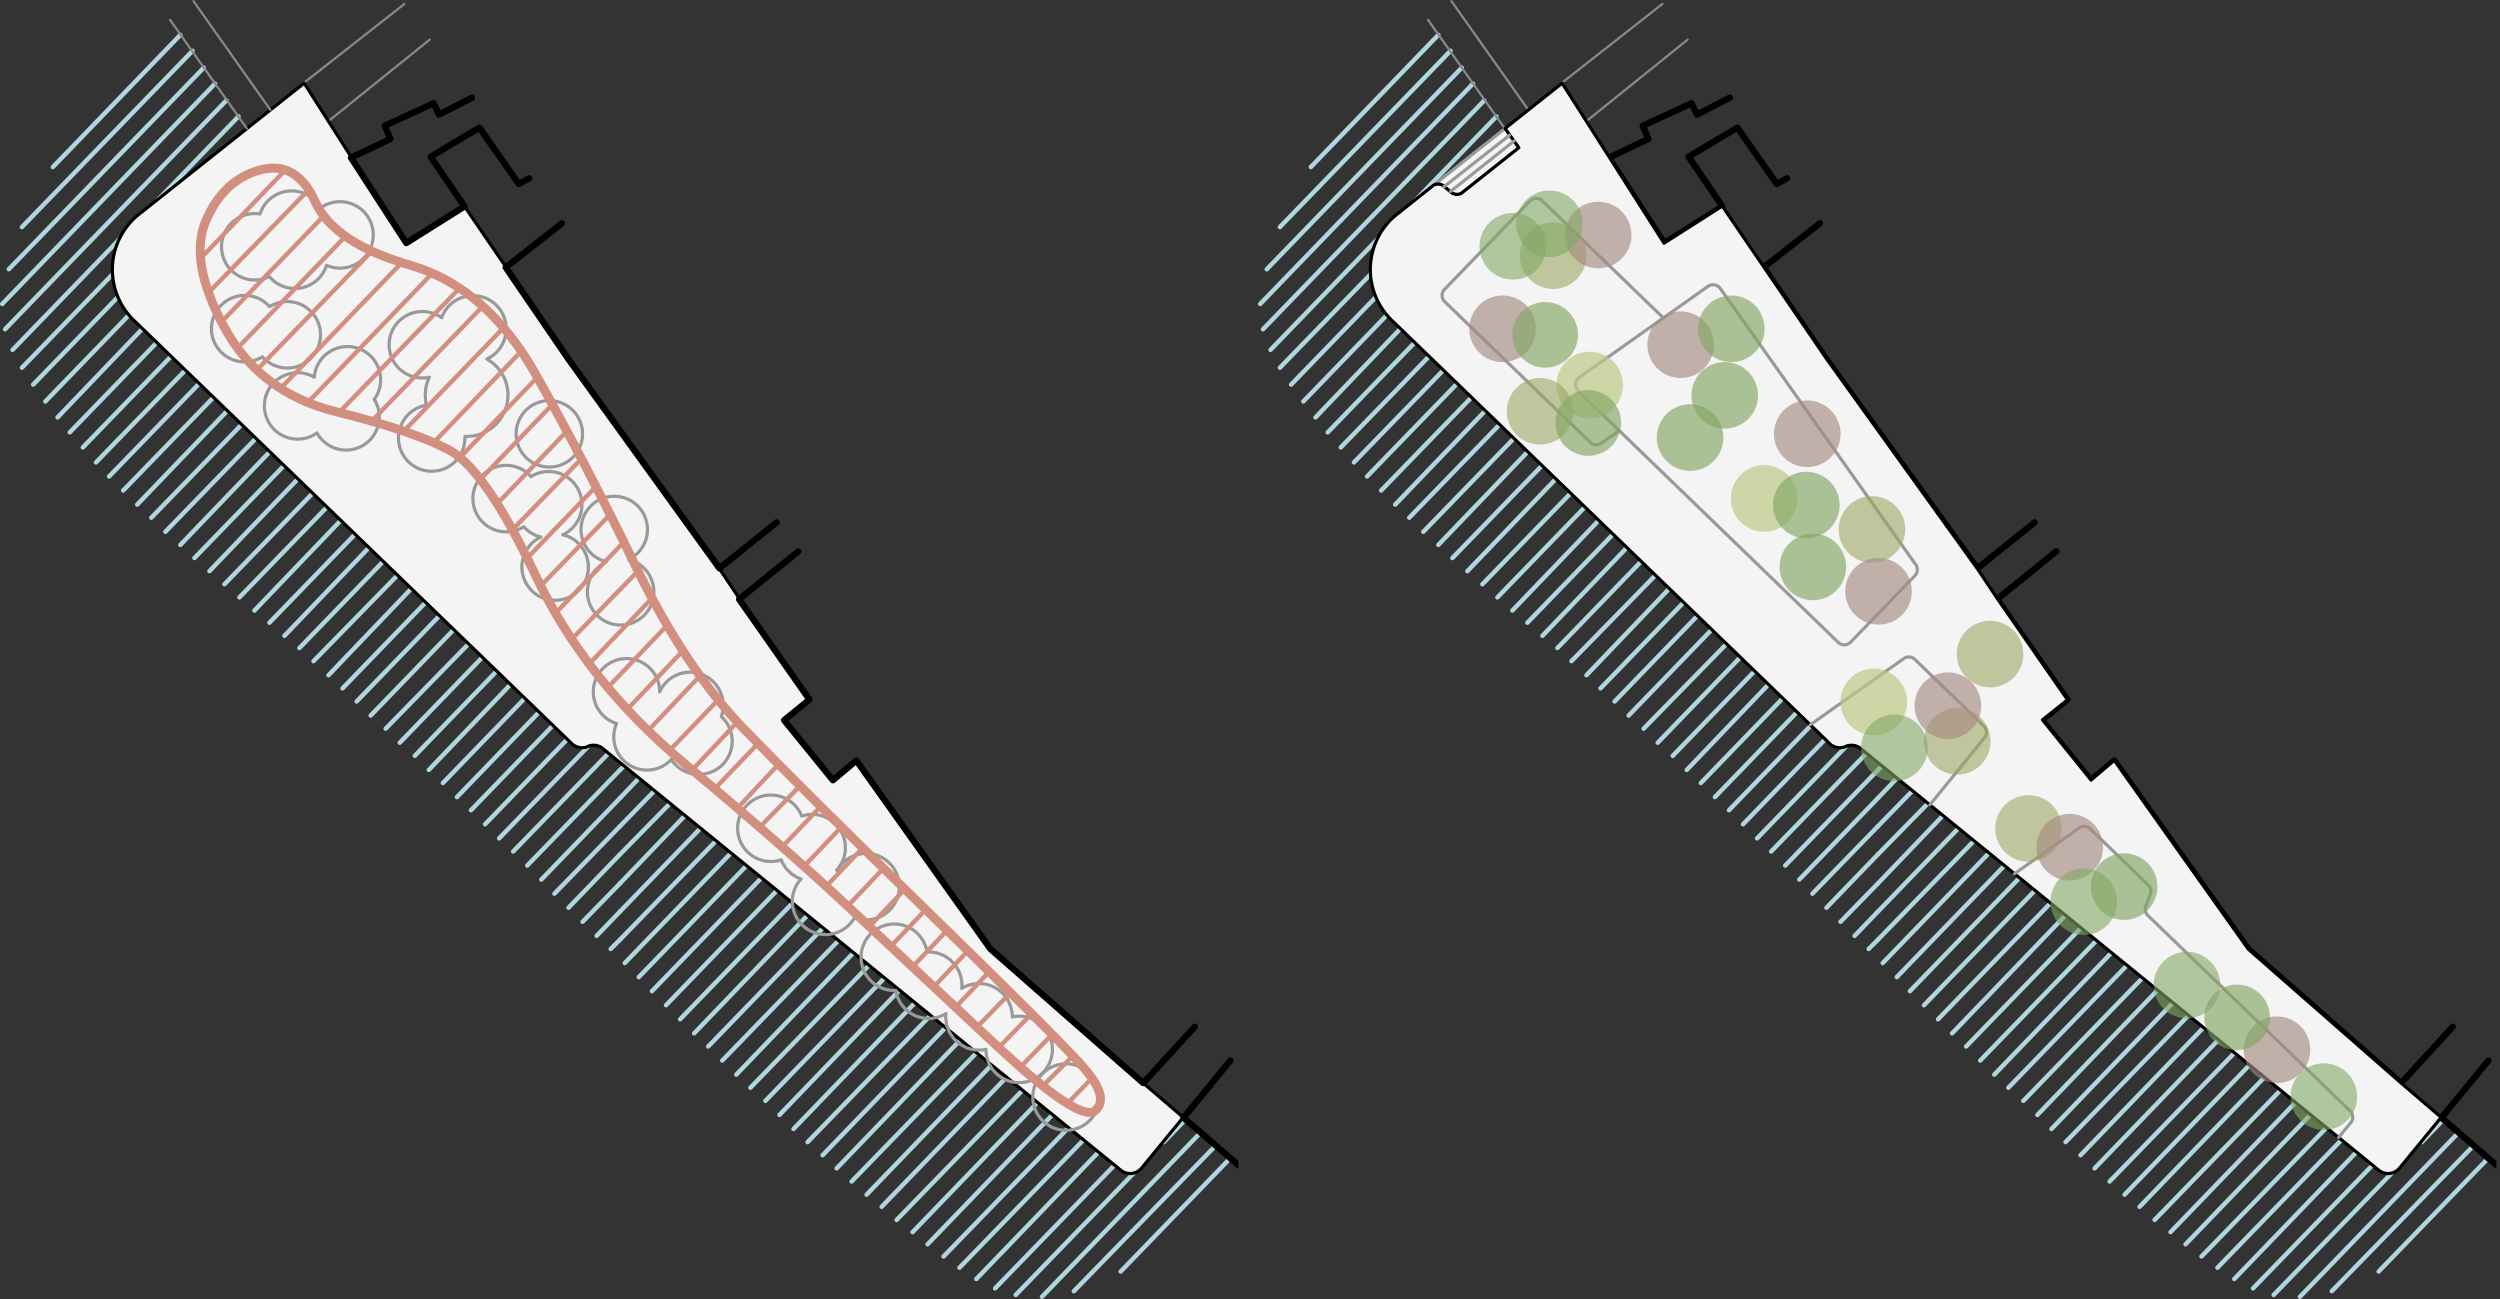 <svg id="Layer_3" data-name="Layer 3" xmlns="http://www.w3.org/2000/svg" xmlns:xlink="http://www.w3.org/1999/xlink" width="563.179" height="292.634" viewBox="0 0 563.179 292.634"><rect x="0" y="0" width="563.179" height="292.634" fill="#333333" stroke="none"/><defs><style>.cls-1,.cls-10,.cls-3,.cls-4,.cls-6,.cls-7,.cls-8,.cls-9{fill:none;}.cls-2{clip-path:url(#clip-path);}.cls-3{stroke:#b0d6df;}.cls-10,.cls-3,.cls-4,.cls-6,.cls-7,.cls-8,.cls-9{stroke-linecap:round;stroke-linejoin:round;}.cls-3,.cls-9{stroke-width:1.008px;}.cls-4{stroke:#898989;stroke-width:0.504px;}.cls-5{fill:#f4f4f4;}.cls-6,.cls-7{stroke:#000;}.cls-6,.cls-8{stroke-width:0.72px;}.cls-7{stroke-width:1.44px;}.cls-8{stroke:#999;}.cls-10,.cls-9{stroke:#d28f80;}.cls-10{stroke-width:2.016px;}.cls-11{clip-path:url(#clip-path-2);}.cls-12{fill:#bec887;opacity:0.7;}.cls-13{fill:#9ca763;}.cls-13,.cls-15{opacity:0.6;}.cls-14{fill:#a68a82;}.cls-14,.cls-16{opacity:0.65;}.cls-15,.cls-16{fill:#83a764;}</style><clipPath id="clip-path" transform="translate(-34.643 -74.439)"><rect class="cls-1" x="23.003" y="39.948" width="290.611" height="370.656"/></clipPath><clipPath id="clip-path-2" transform="translate(-34.643 -74.439)"><rect class="cls-1" x="306.386" y="39.948" width="290.611" height="370.656"/></clipPath></defs><title>LINEA_25_Schifflaendi_web8</title><g class="cls-2"><line class="cls-3" x1="140.53" y1="172.591" x2="139.685" y2="173.436"/><line class="cls-3" x1="143.909" y1="175.337" x2="139.685" y2="179.772"/><line class="cls-3" x1="147.499" y1="178.082" x2="139.685" y2="186.108"/><line class="cls-3" x1="150.878" y1="181.039" x2="139.685" y2="192.444"/><line class="cls-3" x1="154.258" y1="183.785" x2="139.685" y2="198.991"/><line class="cls-3" x1="157.848" y1="186.53" x2="139.685" y2="205.327"/><line class="cls-3" x1="161.227" y1="189.487" x2="139.685" y2="211.663"/><line class="cls-3" x1="164.606" y1="192.233" x2="140.741" y2="216.943"/><line class="cls-3" x1="168.197" y1="194.978" x2="143.909" y2="220.111"/><line class="cls-3" x1="171.576" y1="197.724" x2="146.866" y2="223.279"/><line class="cls-3" x1="174.955" y1="200.681" x2="150.034" y2="226.447"/><line class="cls-3" x1="178.546" y1="203.426" x2="153.202" y2="229.615"/><line class="cls-3" x1="181.925" y1="206.172" x2="156.37" y2="232.783"/><line class="cls-3" x1="185.304" y1="209.129" x2="159.538" y2="235.74"/><line class="cls-3" x1="188.894" y1="211.874" x2="162.706" y2="238.908"/><line class="cls-3" x1="192.274" y1="214.62" x2="165.874" y2="242.076"/><line class="cls-3" x1="195.653" y1="217.577" x2="169.042" y2="245.033"/><line class="cls-3" x1="199.243" y1="220.322" x2="172.421" y2="247.99"/><line class="cls-3" x1="202.622" y1="223.068" x2="175.589" y2="251.158"/><line class="cls-3" x1="206.002" y1="226.025" x2="178.757" y2="254.326"/><line class="cls-3" x1="209.592" y1="228.77" x2="181.925" y2="257.282"/><line class="cls-3" x1="212.971" y1="231.516" x2="185.304" y2="260.239"/><line class="cls-3" x1="216.35" y1="234.262" x2="188.472" y2="263.196"/><line class="cls-3" x1="219.941" y1="237.218" x2="191.851" y2="266.153"/><line class="cls-3" x1="223.32" y1="239.964" x2="195.23" y2="269.11"/><line class="cls-3" x1="226.699" y1="242.71" x2="198.609" y2="271.855"/><line class="cls-3" x1="230.29" y1="245.666" x2="201.989" y2="274.812"/><line class="cls-3" x1="233.669" y1="248.412" x2="205.579" y2="277.558"/><line class="cls-3" x1="237.048" y1="251.158" x2="208.958" y2="280.303"/><line class="cls-3" x1="240.638" y1="254.114" x2="212.549" y2="283.049"/><line class="cls-3" x1="244.018" y1="256.86" x2="216.139" y2="285.583"/><line class="cls-3" x1="247.397" y1="259.606" x2="219.941" y2="288.118"/><line class="cls-3" x1="250.987" y1="262.562" x2="224.165" y2="290.23"/><line class="cls-3" x1="267.038" y1="252.214" x2="262.181" y2="257.282"/><line class="cls-3" x1="255.422" y1="264.252" x2="228.811" y2="291.708"/><line class="cls-3" x1="270.418" y1="255.17" x2="234.725" y2="292.13"/><line class="cls-3" x1="273.797" y1="258.127" x2="241.905" y2="290.863"/><line class="cls-3" x1="277.176" y1="260.873" x2="252.465" y2="286.428"/><line class="cls-3" x1="40.632" y1="7.855" x2="11.909" y2="37.634"/><line class="cls-3" x1="43.378" y1="11.446" x2="4.939" y2="51.151"/><line class="cls-3" x1="45.912" y1="15.247" x2="1.982" y2="60.655"/><line class="cls-3" x1="48.446" y1="18.838" x2="0.504" y2="68.47"/><line class="cls-3" x1="50.981" y1="22.639" x2="1.138" y2="74.172"/><line class="cls-3" x1="53.726" y1="26.23" x2="35.352" y2="45.238"/><line class="cls-3" x1="27.115" y1="53.686" x2="2.827" y2="78.818"/><line class="cls-3" x1="25.637" y1="61.5" x2="4.939" y2="82.831"/><line class="cls-3" x1="26.482" y1="66.991" x2="7.474" y2="86.633"/><line class="cls-3" x1="29.016" y1="71.004" x2="10.219" y2="90.434"/><line class="cls-3" x1="31.973" y1="74.172" x2="12.965" y2="94.025"/><line class="cls-3" x1="35.352" y1="77.129" x2="15.71" y2="97.404"/><line class="cls-3" x1="38.52" y1="80.297" x2="18.667" y2="100.783"/><line class="cls-3" x1="41.688" y1="83.465" x2="21.624" y2="104.162"/><line class="cls-3" x1="44.856" y1="86.422" x2="24.581" y2="107.33"/><line class="cls-3" x1="48.024" y1="89.59" x2="27.749" y2="110.498"/><line class="cls-3" x1="51.192" y1="92.546" x2="30.917" y2="113.666"/><line class="cls-3" x1="54.36" y1="95.714" x2="34.085" y2="116.623"/><line class="cls-3" x1="57.528" y1="98.882" x2="37.253" y2="119.791"/><line class="cls-3" x1="60.696" y1="101.839" x2="40.632" y2="122.748"/><line class="cls-3" x1="63.864" y1="105.007" x2="43.8" y2="125.705"/><line class="cls-3" x1="67.032" y1="107.964" x2="47.179" y2="128.662"/><line class="cls-3" x1="70.411" y1="111.132" x2="50.558" y2="131.618"/><line class="cls-3" x1="73.579" y1="114.3" x2="53.938" y2="134.575"/><line class="cls-3" x1="76.747" y1="117.257" x2="57.317" y2="137.532"/><line class="cls-3" x1="79.915" y1="120.425" x2="60.696" y2="140.278"/><line class="cls-3" x1="83.083" y1="123.382" x2="64.075" y2="143.234"/><line class="cls-3" x1="86.251" y1="126.55" x2="67.454" y2="145.98"/><line class="cls-3" x1="89.419" y1="129.718" x2="70.622" y2="148.937"/><line class="cls-3" x1="92.587" y1="132.674" x2="74.002" y2="152.105"/><line class="cls-3" x1="95.755" y1="135.842" x2="77.17" y2="155.062"/><line class="cls-3" x1="98.923" y1="138.799" x2="80.338" y2="158.018"/><line class="cls-3" x1="102.091" y1="141.967" x2="83.506" y2="161.186"/><line class="cls-3" x1="105.47" y1="145.135" x2="86.885" y2="164.143"/><line class="cls-3" x1="108.638" y1="148.092" x2="90.053" y2="167.311"/><line class="cls-3" x1="111.806" y1="151.26" x2="93.432" y2="170.268"/><line class="cls-3" x1="114.974" y1="154.217" x2="96.6" y2="173.436"/><line class="cls-3" x1="118.142" y1="157.385" x2="99.768" y2="176.393"/><line class="cls-3" x1="121.31" y1="160.553" x2="102.936" y2="179.561"/><line class="cls-3" x1="124.478" y1="163.51" x2="106.104" y2="182.518"/><line class="cls-3" x1="127.646" y1="166.678" x2="109.272" y2="185.686"/><line class="cls-3" x1="132.293" y1="168.367" x2="112.44" y2="188.854"/><line class="cls-3" x1="136.939" y1="169.846" x2="115.608" y2="191.81"/><line class="cls-3" x1="139.685" y1="173.436" x2="118.776" y2="194.978"/><line class="cls-3" x1="139.685" y1="179.772" x2="121.944" y2="198.146"/><line class="cls-3" x1="139.685" y1="186.108" x2="124.901" y2="201.314"/><line class="cls-3" x1="139.685" y1="192.444" x2="128.069" y2="204.482"/><line class="cls-3" x1="139.685" y1="198.991" x2="131.237" y2="207.65"/><line class="cls-3" x1="139.685" y1="205.327" x2="134.405" y2="210.818"/><line class="cls-3" x1="139.685" y1="211.663" x2="137.573" y2="213.775"/><line class="cls-4" x1="68.51" y1="18.626" x2="91.109" y2="0.886"/><line class="cls-4" x1="74.002" y1="27.286" x2="96.811" y2="8.911"/><path class="cls-5" d="M66.514,122.265L90.312,103.37l12.849-10.2,22.961,36.049,13.12-8.357,23.567,34.535,33.91,47.169,4.528,6.787,15.767,22.732-5.65,4.51,10.951,13.572,5.222-4.445,30.2,42.543,34.418,30.148,9.028,7.74-9.387,11.437a3.326,3.326,0,0,1-4.668.466L170.23,242.912l-0.345-.235-0.393-.143-0.393-.143-0.415-.042-0.415-.042-0.413.061-0.413.061-0.385.161-0.454.197-0.491.057-0.492.057-0.487-.089-0.487-.089-0.44-.227-0.44-.227-0.355-.345L65.159,146.952A15.961,15.961,0,0,1,66.514,122.265Z" transform="translate(-34.643 -74.439)"/><path class="cls-6" d="M66.514,122.265L90.312,103.37l12.849-10.2,22.961,36.049,13.12-8.357,23.567,34.535,33.91,47.169,4.528,6.787,15.767,22.732-5.649,4.51,10.951,13.572,5.222-4.445,30.2,42.543,34.417,30.148,9.028,7.739-9.387,11.437a3.325,3.325,0,0,1-4.667.466L170.23,242.912l-0.345-.235-0.392-.143-0.393-.143-0.416-.042-0.415-.042-0.413.061-0.413.061-0.385.161-0.454.197-0.491.057-0.491.057-0.487-.089-0.487-.089-0.44-.227-0.44-.226-0.355-.345L65.159,146.952a15.961,15.961,0,0,1,1.355-24.687" transform="translate(-34.643 -74.439)"/><line class="cls-4" x1="55.627" y1="28.975" x2="38.309" y2="4.476"/><line class="cls-4" x1="60.907" y1="24.751" x2="43.589" y2="0.252"/><polyline class="cls-7" points="126.59 50.306 113.918 60.233 128.069 80.93 162.072 128.028 174.955 117.679"/><polyline class="cls-7" points="179.813 124.226 166.507 134.998 182.347 157.596 176.645 162.242 187.627 175.759 192.907 171.324 223.109 213.775 257.534 243.977 269.15 231.305"/><polyline class="cls-7" points="277.176 238.908 266.616 251.791 279.077 262.562"/><polyline class="cls-7" points="119.198 40.169 116.875 41.436 108.005 28.764 102.302 32.143 97.022 35.311 104.626 46.505 91.531 54.742 79.07 35.522 87.941 31.298 86.674 28.342 97.656 23.273 98.923 25.807 106.315 22.006"/><path class="cls-8" d="M118.956,164.403h0a7.484,7.484,0,1,1-12.912,7.562,7.484,7.484,0,0,1-11.485-8.364" transform="translate(-34.643 -74.439)"/><path class="cls-8" d="M94.558,163.601h0a7.483,7.483,0,0,1,10.885-4.191,7.484,7.484,0,1,1,13.512,4.993" transform="translate(-34.643 -74.439)"/><path class="cls-8" d="M150.909,172.169h0a7.483,7.483,0,1,1,.57,2.864,7.486,7.486,0,0,1-.57-2.864" transform="translate(-34.643 -74.439)"/><path class="cls-8" d="M176.217,200.483h0a7.484,7.484,0,1,1-4.963.509,7.482,7.482,0,1,1,4.963-.509" transform="translate(-34.643 -74.439)"/><path class="cls-8" d="M93.225,122.646h0a7.483,7.483,0,0,1,13.657-1.37,7.484,7.484,0,1,1,1.326,12.926,7.484,7.484,0,0,1-12.874,2.552,7.484,7.484,0,1,1-2.109-14.107" transform="translate(-34.643 -74.439)"/><path class="cls-8" d="M185.856,245.543h0a7.484,7.484,0,0,1-12.321-8.114,7.484,7.484,0,1,1,9.727-7.165" transform="translate(-34.643 -74.439)"/><path class="cls-8" d="M183.262,230.264h0a7.484,7.484,0,0,1,13.865,5.606,7.484,7.484,0,1,1-11.271,9.672" transform="translate(-34.643 -74.439)"/><path class="cls-8" d="M267.308,321.58h0a7.484,7.484,0,1,1,.57,2.864,7.484,7.484,0,0,1-.57-2.864" transform="translate(-34.643 -74.439)"/><path class="cls-8" d="M95.374,143.524h0a7.483,7.483,0,1,1-1.622,11.285,7.484,7.484,0,1,1,1.622-11.285" transform="translate(-34.643 -74.439)"/><path class="cls-8" d="M130.741,165.72l-0.198-.786-0.06-.808-0.06-.808,0.081-.806,0.081-.806,0.219-.78,0.219-.78,0.351-.731a7.484,7.484,0,1,1,2.764-13.4,7.483,7.483,0,1,1,10.175,9.305,9.308,9.308,0,0,1-4.946,17.42,7.483,7.483,0,1,1-8.625-7.02" transform="translate(-34.643 -74.439)"/><path class="cls-8" d="M223.239,270.481h0a7.484,7.484,0,1,1,3.88,10.72,7.483,7.483,0,0,1-10.907,2.337" transform="translate(-34.643 -74.439)"/><path class="cls-8" d="M216.212,283.538h0a7.484,7.484,0,0,1-1.113-11.099l-0.756-.269-0.681-.423-0.682-.423-0.577-.558-0.577-.558-0.445-.667-0.445-.667-0.294-.746a7.483,7.483,0,1,1,4.614-9.846,7.484,7.484,0,0,1,7.871,12.156l0.014,0.005,0.014,0.005,0.014,0.005,0.014,0.005,0.014,0.005,0.014,0.005,0.014,0.005,0.014,0.005" transform="translate(-34.643 -74.439)"/><path class="cls-8" d="M251.284,297.12h0a7.484,7.484,0,0,1,11.404,6.4,7.484,7.484,0,1,1-5.938,7.296l-0.863.182-0.881-.024-0.882-.023-0.852-.228-0.852-.228-0.776-.42-0.776-.42-0.657-.589-0.657-.588-0.502-.725-0.502-.725-0.32-.822-0.32-.822-0.12-.874-0.12-.874,0.086-.877a7.484,7.484,0,0,1-11.311-5.197,7.483,7.483,0,1,1,7.042-8.652l0.805-.037,0.794,0.135,0.794,0.135,0.747,0.3,0.747,0.3,0.666,0.453,0.666,0.453,0.555,0.584,0.555,0.584,0.418,0.689,0.418,0.689,0.261,0.762,0.262,0.762,0.093,0.8,0.094,0.8-0.079.801" transform="translate(-34.643 -74.439)"/><path class="cls-8" d="M161.46,194.905h0a7.483,7.483,0,1,1-4.963.509l-0.556-.135-0.529-.217-0.529-.217-0.49-.295-0.49-.295-0.439-.366-0.439-.366-0.379-.429a7.483,7.483,0,1,1-.611-13.01" transform="translate(-34.643 -74.439)"/><path class="cls-8" d="M152.037,180.083h0a7.487,7.487,0,0,1,2.232,1.725,7.483,7.483,0,1,1,7.19,13.096" transform="translate(-34.643 -74.439)"/><line class="cls-9" x1="245.918" y1="242.921" x2="240.427" y2="248.623"/><line class="cls-9" x1="241.694" y1="237.852" x2="234.936" y2="244.61"/><line class="cls-9" x1="237.048" y1="232.994" x2="229.867" y2="240.386"/><line class="cls-9" x1="232.402" y1="228.348" x2="225.01" y2="235.951"/><line class="cls-9" x1="227.544" y1="223.702" x2="220.152" y2="231.305"/><line class="cls-9" x1="222.898" y1="218.844" x2="215.294" y2="226.87"/><line class="cls-9" x1="218.04" y1="214.198" x2="210.437" y2="222.223"/><line class="cls-9" x1="213.394" y1="209.551" x2="205.579" y2="217.788"/><line class="cls-9" x1="208.536" y1="204.905" x2="200.722" y2="213.142"/><line class="cls-9" x1="203.889" y1="200.258" x2="195.864" y2="208.706"/><line class="cls-9" x1="199.032" y1="195.612" x2="191.006" y2="204.06"/><line class="cls-9" x1="194.386" y1="190.966" x2="186.149" y2="199.625"/><line class="cls-9" x1="189.528" y1="186.319" x2="181.08" y2="195.19"/><line class="cls-9" x1="184.882" y1="181.673" x2="176.222" y2="190.754"/><line class="cls-9" x1="180.235" y1="177.026" x2="171.154" y2="186.319"/><line class="cls-9" x1="175.378" y1="172.169" x2="166.085" y2="182.095"/><line class="cls-9" x1="170.731" y1="167.522" x2="161.016" y2="177.66"/><line class="cls-9" x1="166.085" y1="162.665" x2="155.947" y2="173.436"/><line class="cls-9" x1="161.861" y1="157.596" x2="150.878" y2="169.001"/><line class="cls-9" x1="157.637" y1="152.316" x2="146.021" y2="164.566"/><line class="cls-9" x1="153.835" y1="146.614" x2="141.374" y2="159.708"/><line class="cls-9" x1="150.245" y1="140.911" x2="136.939" y2="154.85"/><line class="cls-9" x1="146.866" y1="134.786" x2="132.715" y2="149.57"/><line class="cls-9" x1="143.698" y1="128.662" x2="128.702" y2="144.079"/><line class="cls-9" x1="140.53" y1="122.114" x2="125.112" y2="138.166"/><line class="cls-9" x1="137.362" y1="115.99" x2="121.733" y2="132.041"/><line class="cls-9" x1="134.194" y1="109.654" x2="118.776" y2="125.705"/><line class="cls-9" x1="131.026" y1="103.318" x2="115.397" y2="119.369"/><line class="cls-9" x1="127.646" y1="97.193" x2="112.018" y2="113.455"/><line class="cls-9" x1="124.478" y1="91.068" x2="108.216" y2="107.964"/><line class="cls-9" x1="121.099" y1="84.943" x2="103.57" y2="103.106"/><line class="cls-9" x1="117.509" y1="79.03" x2="97.656" y2="99.727"/><line class="cls-9" x1="113.496" y1="73.75" x2="90.898" y2="97.193"/><line class="cls-9" x1="108.85" y1="68.892" x2="83.717" y2="94.87"/><line class="cls-9" x1="103.57" y1="64.879" x2="76.325" y2="92.969"/><line class="cls-9" x1="97.445" y1="61.5" x2="69.355" y2="90.646"/><line class="cls-9" x1="90.475" y1="59.177" x2="63.23" y2="87.478"/><line class="cls-9" x1="83.717" y1="56.642" x2="57.95" y2="83.254"/><line class="cls-9" x1="64.286" y1="38.268" x2="45.278" y2="58.121"/><line class="cls-9" x1="69.566" y1="42.703" x2="46.968" y2="65.935"/><line class="cls-9" x1="77.803" y1="53.263" x2="53.515" y2="78.396"/><line class="cls-9" x1="72.946" y1="48.617" x2="49.925" y2="72.482"/><path class="cls-10" d="M93.182,112.737q-8.205,2.249-12.14,11.392t4.092,23.966q8.026,14.823,25.188,19.082t25.394,8.583q8.232,4.324,19.524,28.186t33.558,42.451q22.266,18.589,36.393,31.808T258.647,309.52q19.329,18.098,22.747,15.078t-3.231-10.339q-6.649-7.318-34.741-34.684t-41.25-40.978q-13.158-13.613-24.467-36.888T155.339,158.804q-11.059-19.63-28.27-24.619t-21.446-14.343q-4.234-9.354-12.44-7.105" transform="translate(-34.643 -74.439)"/></g><g class="cls-11"><line class="cls-3" x1="423.912" y1="172.591" x2="423.067" y2="173.436"/><line class="cls-3" x1="427.291" y1="175.337" x2="423.067" y2="179.772"/><line class="cls-3" x1="430.882" y1="178.082" x2="423.067" y2="186.108"/><line class="cls-3" x1="434.261" y1="181.039" x2="423.067" y2="192.444"/><line class="cls-3" x1="437.64" y1="183.785" x2="423.067" y2="198.991"/><line class="cls-3" x1="441.231" y1="186.53" x2="423.067" y2="205.327"/><line class="cls-3" x1="444.61" y1="189.487" x2="423.067" y2="211.663"/><line class="cls-3" x1="447.989" y1="192.233" x2="424.123" y2="216.943"/><line class="cls-3" x1="451.579" y1="194.978" x2="427.291" y2="220.111"/><line class="cls-3" x1="454.959" y1="197.724" x2="430.248" y2="223.279"/><line class="cls-3" x1="458.338" y1="200.681" x2="433.416" y2="226.447"/><line class="cls-3" x1="461.928" y1="203.426" x2="436.584" y2="229.615"/><line class="cls-3" x1="465.308" y1="206.172" x2="439.752" y2="232.783"/><line class="cls-3" x1="468.687" y1="209.129" x2="442.92" y2="235.74"/><line class="cls-3" x1="472.277" y1="211.874" x2="446.088" y2="238.908"/><line class="cls-3" x1="475.656" y1="214.62" x2="449.256" y2="242.076"/><line class="cls-3" x1="479.036" y1="217.577" x2="452.424" y2="245.033"/><line class="cls-3" x1="482.626" y1="220.322" x2="455.803" y2="247.99"/><line class="cls-3" x1="486.005" y1="223.068" x2="458.971" y2="251.158"/><line class="cls-3" x1="489.384" y1="226.025" x2="462.139" y2="254.326"/><line class="cls-3" x1="492.975" y1="228.77" x2="465.308" y2="257.282"/><line class="cls-3" x1="496.354" y1="231.516" x2="468.687" y2="260.239"/><line class="cls-3" x1="499.733" y1="234.262" x2="471.855" y2="263.196"/><line class="cls-3" x1="503.323" y1="237.218" x2="475.234" y2="266.153"/><line class="cls-3" x1="506.703" y1="239.964" x2="478.613" y2="269.11"/><line class="cls-3" x1="510.082" y1="242.71" x2="481.992" y2="271.855"/><line class="cls-3" x1="513.672" y1="245.666" x2="485.371" y2="274.812"/><line class="cls-3" x1="517.051" y1="248.412" x2="488.962" y2="277.558"/><line class="cls-3" x1="520.431" y1="251.158" x2="492.341" y2="280.303"/><line class="cls-3" x1="524.021" y1="254.114" x2="495.931" y2="283.049"/><line class="cls-3" x1="527.4" y1="256.86" x2="499.522" y2="285.583"/><line class="cls-3" x1="530.779" y1="259.606" x2="503.323" y2="288.118"/><line class="cls-3" x1="534.37" y1="262.562" x2="507.548" y2="290.23"/><line class="cls-3" x1="550.421" y1="252.214" x2="545.563" y2="257.282"/><line class="cls-3" x1="538.805" y1="264.252" x2="512.194" y2="291.708"/><line class="cls-3" x1="553.8" y1="255.17" x2="518.107" y2="292.13"/><line class="cls-3" x1="557.179" y1="258.127" x2="525.288" y2="290.863"/><line class="cls-3" x1="560.559" y1="260.873" x2="535.848" y2="286.428"/><line class="cls-3" x1="324.015" y1="7.855" x2="295.291" y2="37.634"/><line class="cls-3" x1="326.76" y1="11.446" x2="288.322" y2="51.151"/><line class="cls-3" x1="329.295" y1="15.247" x2="285.365" y2="60.655"/><line class="cls-3" x1="331.829" y1="18.838" x2="283.887" y2="68.47"/><line class="cls-3" x1="334.363" y1="22.639" x2="284.52" y2="74.172"/><line class="cls-3" x1="337.109" y1="26.23" x2="318.735" y2="45.238"/><line class="cls-3" x1="310.498" y1="53.686" x2="286.21" y2="78.818"/><line class="cls-3" x1="309.019" y1="61.5" x2="288.322" y2="82.831"/><line class="cls-3" x1="309.864" y1="66.991" x2="290.856" y2="86.633"/><line class="cls-3" x1="312.399" y1="71.004" x2="293.602" y2="90.434"/><line class="cls-3" x1="315.356" y1="74.172" x2="296.348" y2="94.025"/><line class="cls-3" x1="318.735" y1="77.129" x2="299.093" y2="97.404"/><line class="cls-3" x1="321.903" y1="80.297" x2="302.05" y2="100.783"/><line class="cls-3" x1="325.071" y1="83.465" x2="305.007" y2="104.162"/><line class="cls-3" x1="328.239" y1="86.422" x2="307.964" y2="107.33"/><line class="cls-3" x1="331.407" y1="89.59" x2="311.132" y2="110.498"/><line class="cls-3" x1="334.575" y1="92.546" x2="314.3" y2="113.666"/><line class="cls-3" x1="337.743" y1="95.714" x2="317.467" y2="116.623"/><line class="cls-3" x1="340.911" y1="98.882" x2="320.635" y2="119.791"/><line class="cls-3" x1="344.079" y1="101.839" x2="324.015" y2="122.748"/><line class="cls-3" x1="347.247" y1="105.007" x2="327.183" y2="125.705"/><line class="cls-3" x1="350.415" y1="107.964" x2="330.562" y2="128.662"/><line class="cls-3" x1="353.794" y1="111.132" x2="333.941" y2="131.618"/><line class="cls-3" x1="356.962" y1="114.3" x2="337.32" y2="134.575"/><line class="cls-3" x1="360.13" y1="117.257" x2="340.7" y2="137.532"/><line class="cls-3" x1="363.298" y1="120.425" x2="344.079" y2="140.278"/><line class="cls-3" x1="366.466" y1="123.382" x2="347.458" y2="143.234"/><line class="cls-3" x1="369.634" y1="126.55" x2="350.837" y2="145.98"/><line class="cls-3" x1="372.802" y1="129.718" x2="354.005" y2="148.937"/><line class="cls-3" x1="375.97" y1="132.674" x2="357.384" y2="152.105"/><line class="cls-3" x1="379.138" y1="135.842" x2="360.552" y2="155.062"/><line class="cls-3" x1="382.306" y1="138.799" x2="363.72" y2="158.018"/><line class="cls-3" x1="385.474" y1="141.967" x2="366.888" y2="161.186"/><line class="cls-3" x1="388.853" y1="145.135" x2="370.267" y2="164.143"/><line class="cls-3" x1="392.021" y1="148.092" x2="373.435" y2="167.311"/><line class="cls-3" x1="395.189" y1="151.26" x2="376.815" y2="170.268"/><line class="cls-3" x1="398.357" y1="154.217" x2="379.983" y2="173.436"/><line class="cls-3" x1="401.525" y1="157.385" x2="383.151" y2="176.393"/><line class="cls-3" x1="404.693" y1="160.553" x2="386.319" y2="179.561"/><line class="cls-3" x1="407.861" y1="163.51" x2="389.487" y2="182.518"/><line class="cls-3" x1="411.029" y1="166.678" x2="392.655" y2="185.686"/><line class="cls-3" x1="415.675" y1="168.367" x2="395.823" y2="188.854"/><line class="cls-3" x1="420.322" y1="169.846" x2="398.991" y2="191.81"/><line class="cls-3" x1="423.067" y1="173.436" x2="402.159" y2="194.978"/><line class="cls-3" x1="423.067" y1="179.772" x2="405.327" y2="198.146"/><line class="cls-3" x1="423.067" y1="186.108" x2="408.284" y2="201.314"/><line class="cls-3" x1="423.067" y1="192.444" x2="411.452" y2="204.482"/><line class="cls-3" x1="423.067" y1="198.991" x2="414.62" y2="207.65"/><line class="cls-3" x1="423.067" y1="205.327" x2="417.788" y2="210.818"/><line class="cls-3" x1="423.067" y1="211.663" x2="420.955" y2="213.775"/><polygon class="cls-5" points="329.444 43.353 342.152 33.265 339.051 28.931 322.706 41.909 322.973 41.697 323.296 41.585 323.618 41.474 323.959 41.476 324.3 41.478 324.621 41.593 324.942 41.709 325.207 41.924 326.944 43.338 327.209 43.553 327.53 43.668 327.851 43.784 328.192 43.786 328.533 43.788 328.855 43.676 329.177 43.565 329.444 43.353"/><polyline class="cls-8" points="329.444 43.353 342.152 33.265 339.051 28.931 322.706 41.909 322.973 41.697 323.296 41.585 323.618 41.474 323.959 41.476 324.3 41.478 324.621 41.593 324.942 41.709 325.207 41.924 326.944 43.338 327.209 43.553 327.529 43.668 327.85 43.784 328.192 43.786 328.533 43.788 328.855 43.676 329.177 43.565 329.444 43.353"/><line class="cls-4" x1="351.893" y1="18.626" x2="374.491" y2="0.886"/><line class="cls-4" x1="357.384" y1="27.286" x2="380.194" y2="8.911"/><line class="cls-4" x1="339.01" y1="28.975" x2="321.692" y2="4.476"/><line class="cls-4" x1="344.29" y1="24.751" x2="326.971" y2="0.252"/><polyline class="cls-7" points="409.973 50.306 397.301 60.233 411.451 80.93 445.455 128.028 458.338 117.679"/><polyline class="cls-7" points="463.195 124.226 449.89 134.998 465.73 157.596 460.027 162.242 471.01 175.759 476.29 171.324 506.491 213.775 540.917 243.977 552.533 231.305"/><polyline class="cls-7" points="560.559 238.908 549.999 251.791 562.459 262.562"/><polyline class="cls-7" points="402.581 40.169 400.258 41.436 391.387 28.764 385.685 32.143 380.405 35.311 388.008 46.505 374.914 54.742 362.453 35.522 371.323 31.298 370.056 28.342 381.039 23.273 382.306 25.807 389.698 22.006"/><path class="cls-5" d="M349.897,122.265l7.453-5.917,0.267-.212,0.322-.111,0.322-.111,0.341,0.002,0.341,0.002,0.321,0.115,0.321,0.115,0.265,0.215,1.737,1.414,0.265,0.215,0.321,0.115,0.321,0.115,0.341,0.002,0.341,0.002,0.322-.111,0.322-.111,0.267-.212,12.708-10.088-3.101-4.334,12.849-10.2,22.961,36.049,13.12-8.357,23.567,34.535,33.91,47.169,4.528,6.787,15.767,22.732-5.65,4.51,10.951,13.572,5.222-4.445,30.2,42.543,34.418,30.148,9.028,7.74-9.387,11.437a3.326,3.326,0,0,1-4.668.466l-116.899-95.142-0.345-.235-0.393-.143-0.393-.143-0.415-.042-0.415-.042-0.413.061-0.413.061-0.385.161-0.454.197-0.491.057-0.492.057-0.487-.089-0.487-.089-0.44-.227-0.44-.227-0.355-.345-98.253-94.974A15.961,15.961,0,0,1,349.897,122.265Z" transform="translate(-34.643 -74.439)"/><polyline class="cls-6" points="315.253 47.826 322.706 41.909 322.973 41.697 323.296 41.585 323.618 41.474 323.959 41.476 324.3 41.478 324.621 41.593 324.942 41.709 325.207 41.924 326.944 43.338"/><path class="cls-6" d="M361.587,117.777l0.265,0.215,0.321,0.115,0.321,0.115,0.341,0.002,0.341,0.002,0.322-.111,0.323-.111,0.267-.212,12.708-10.088-3.101-4.334,12.849-10.2,22.961,36.049,13.12-8.357,23.567,34.535,33.91,47.169,4.528,6.787,15.767,22.732-5.649,4.51,10.951,13.572,5.222-4.445,30.2,42.543,34.417,30.148,9.028,7.739-9.387,11.437a3.325,3.325,0,0,1-4.667.466l-116.9-95.142-0.345-.235-0.392-.143-0.393-.143-0.416-.042-0.415-.042-0.413.061-0.413.061-0.385.161-0.454.197-0.491.057-0.491.057-0.487-.089-0.487-.089-0.44-.227-0.44-.226-0.355-.345-98.253-94.974a15.961,15.961,0,0,1,1.355-24.687" transform="translate(-34.643 -74.439)"/><polyline class="cls-8" points="384.75 64.514 355.765 85.027 355.586 85.154 355.438 85.318 355.291 85.481 355.182 85.672 355.074 85.864 355.009 86.074 354.945 86.285 354.928 86.504 354.912 86.724 354.943 86.941 354.975 87.159 355.053 87.365 355.131 87.571 355.252 87.754 355.373 87.938 355.531 88.091 414.084 144.69 414.226 144.826 414.391 144.933 414.556 145.039 414.739 145.111 414.922 145.183 415.115 145.218 415.309 145.253 415.505 145.25 415.702 145.247 415.894 145.205 416.086 145.163 416.266 145.085 416.446 145.007 416.608 144.895 416.769 144.783 416.906 144.642 431.343 129.707 431.585 129.456 431.728 129.138 431.871 128.82 431.898 128.472 431.924 128.124 431.831 127.788 431.738 127.452 431.537 127.167 387.531 64.99 387.418 64.83 387.275 64.694 387.132 64.559 386.966 64.454 386.8 64.35 386.616 64.279 386.433 64.209 386.239 64.176 386.045 64.143 385.849 64.148 385.652 64.153 385.461 64.197 385.269 64.24 385.089 64.32 384.91 64.4 384.75 64.514"/><polyline class="cls-8" points="364.752 97.004 360.764 99.826 360.479 100.028 360.143 100.12 359.807 100.213 359.459 100.187 359.111 100.16 358.793 100.017 358.475 99.874 358.224 99.632 325.486 67.987 325.201 67.711 325.043 67.347 324.885 66.983 324.878 66.586 324.871 66.189 325.017 65.82 325.163 65.45 325.438 65.165 344.624 45.317 344.9 45.031 345.264 44.873 345.628 44.715 346.026 44.708 346.422 44.701 346.792 44.847 347.161 44.993 347.446 45.269 374.708 71.621"/><line class="cls-8" x1="325.282" y1="42.07" x2="340.066" y2="30.454"/><line class="cls-8" x1="326.76" y1="43.126" x2="341.122" y2="31.721"/><polyline class="cls-8" points="526.809 256.242 529.534 252.932 529.773 252.642 529.89 252.284 530.006 251.926 529.985 251.551 529.964 251.175 529.807 250.833 529.65 250.491 529.38 250.229 483.88 206.249 483.67 206.045 483.527 205.79 483.384 205.535 483.32 205.25 483.256 204.965 483.277 204.673 483.297 204.381 483.401 204.107 484.394 201.484 484.497 201.21 484.518 200.918 484.538 200.627 484.474 200.341 484.411 200.056 484.268 199.801 484.124 199.546 483.914 199.342 470.875 186.738 470.624 186.496 470.306 186.353 469.988 186.21 469.64 186.184 469.292 186.157 468.956 186.25 468.62 186.343 468.335 186.545 453.807 196.827"/><polyline class="cls-8" points="434.747 181.315 447.027 166.226 447.264 165.935 447.379 165.579 447.494 165.222 447.472 164.848 447.449 164.473 447.293 164.133 447.136 163.792 446.867 163.532 431.389 148.57 431.138 148.328 430.82 148.185 430.502 148.042 430.154 148.015 429.806 147.989 429.47 148.082 429.134 148.175 428.849 148.376 407.796 163.277"/><path class="cls-12" d="M439.548,186.732h0A7.498,7.498,0,1,0,432.05,194.23a7.497,7.497,0,0,0,7.498-7.498" transform="translate(-34.643 -74.439)"/><path class="cls-12" d="M464.258,232.668h0a7.498,7.498,0,1,0-7.498,7.392,7.445,7.445,0,0,0,7.498-7.392" transform="translate(-34.643 -74.439)"/><path class="cls-12" d="M400.264,161.177h0a7.498,7.498,0,1,0-7.498,7.498,7.497,7.497,0,0,0,7.498-7.498" transform="translate(-34.643 -74.439)"/><path class="cls-13" d="M483.055,241.433h0a7.498,7.498,0,1,0-7.498,7.498,7.498,7.498,0,0,0,7.498-7.498" transform="translate(-34.643 -74.439)"/><path class="cls-13" d="M499.106,261.075h0a7.498,7.498,0,1,0-7.498,7.498,7.498,7.498,0,0,0,7.498-7.498" transform="translate(-34.643 -74.439)"/><path class="cls-13" d="M490.447,221.792h0a7.498,7.498,0,1,0-7.498,7.498,7.498,7.498,0,0,0,7.498-7.498" transform="translate(-34.643 -74.439)"/><path class="cls-13" d="M389.071,167.091h0a7.498,7.498,0,1,0-7.498,7.498,7.497,7.497,0,0,0,7.498-7.498" transform="translate(-34.643 -74.439)"/><path class="cls-13" d="M392.028,132.032h0a7.498,7.498,0,1,0-7.498,7.498,7.498,7.498,0,0,0,7.498-7.498" transform="translate(-34.643 -74.439)"/><path class="cls-13" d="M463.836,193.702h0a7.498,7.498,0,1,0-7.498,7.498,7.498,7.498,0,0,0,7.498-7.498" transform="translate(-34.643 -74.439)"/><path class="cls-14" d="M420.751,152.096h0a7.498,7.498,0,1,0-7.498,7.498,7.498,7.498,0,0,0,7.498-7.498" transform="translate(-34.643 -74.439)"/><path class="cls-14" d="M449.263,172.16h0a7.498,7.498,0,1,0-7.498,7.498,7.497,7.497,0,0,0,7.498-7.498" transform="translate(-34.643 -74.439)"/><path class="cls-14" d="M465.314,207.747h0a7.498,7.498,0,1,0-7.498,7.392,7.445,7.445,0,0,0,7.498-7.392" transform="translate(-34.643 -74.439)"/><path class="cls-14" d="M480.943,233.408h0a7.498,7.498,0,1,0-7.498,7.498,7.497,7.497,0,0,0,7.498-7.498" transform="translate(-34.643 -74.439)"/><path class="cls-14" d="M508.399,265.299h0a7.498,7.498,0,1,0-7.498,7.498,7.498,7.498,0,0,0,7.498-7.498" transform="translate(-34.643 -74.439)"/><path class="cls-14" d="M555.074,310.918h0a7.498,7.498,0,1,0-7.498,7.498,7.498,7.498,0,0,0,7.498-7.498" transform="translate(-34.643 -74.439)"/><path class="cls-14" d="M402.165,127.385h0a7.498,7.498,0,1,0-7.498,7.498,7.497,7.497,0,0,0,7.498-7.498" transform="translate(-34.643 -74.439)"/><path class="cls-14" d="M380.623,148.505h0a7.498,7.498,0,1,0-7.498,7.498,7.497,7.497,0,0,0,7.498-7.498" transform="translate(-34.643 -74.439)"/><path class="cls-15" d="M382.946,130.025h0a7.498,7.498,0,1,0-7.498,7.392,7.445,7.445,0,0,0,7.498-7.392" transform="translate(-34.643 -74.439)"/><path class="cls-15" d="M391.183,124.851h0a7.498,7.498,0,1,0-7.498,7.498,7.497,7.497,0,0,0,7.498-7.498" transform="translate(-34.643 -74.439)"/><path class="cls-15" d="M468.904,242.912h0a7.498,7.498,0,1,0-7.498,7.498,7.497,7.497,0,0,0,7.498-7.498" transform="translate(-34.643 -74.439)"/><path class="cls-15" d="M534.799,296.345h0a7.498,7.498,0,1,0-7.498,7.498,7.498,7.498,0,0,0,7.498-7.498" transform="translate(-34.643 -74.439)"/><path class="cls-15" d="M565.634,321.584h0a7.498,7.498,0,1,0-7.498,7.392,7.446,7.446,0,0,0,7.498-7.392" transform="translate(-34.643 -74.439)"/><path class="cls-15" d="M511.567,277.548h0a7.498,7.498,0,1,0-7.498,7.498,7.498,7.498,0,0,0,7.498-7.498" transform="translate(-34.643 -74.439)"/><path class="cls-16" d="M390.127,149.772h0a7.393,7.393,0,1,0-7.392,7.498,7.445,7.445,0,0,0,7.392-7.498" transform="translate(-34.643 -74.439)"/><path class="cls-16" d="M432.156,148.505h0a7.498,7.498,0,1,0-7.498,7.498,7.497,7.497,0,0,0,7.498-7.498" transform="translate(-34.643 -74.439)"/><path class="cls-16" d="M422.863,173.11h0a7.498,7.498,0,1,0-7.498,7.392,7.445,7.445,0,0,0,7.498-7.392" transform="translate(-34.643 -74.439)"/><path class="cls-16" d="M430.677,163.5h0a7.498,7.498,0,1,0-7.498,7.498,7.497,7.497,0,0,0,7.498-7.498" transform="translate(-34.643 -74.439)"/><path class="cls-16" d="M449.052,188.211h0a7.498,7.498,0,1,0-7.498,7.498,7.497,7.497,0,0,0,7.498-7.498" transform="translate(-34.643 -74.439)"/><path class="cls-16" d="M520.649,274.169h0a7.498,7.498,0,1,0-7.498,7.498,7.498,7.498,0,0,0,7.498-7.498" transform="translate(-34.643 -74.439)"/><path class="cls-16" d="M545.992,303.526h0a7.393,7.393,0,1,0-7.392,7.498,7.446,7.446,0,0,0,7.392-7.498" transform="translate(-34.643 -74.439)"/><path class="cls-16" d="M450.53,202.15h0a7.498,7.498,0,1,0-7.498,7.498A7.497,7.497,0,0,0,450.53,202.15" transform="translate(-34.643 -74.439)"/><path class="cls-16" d="M399.842,169.625h0a7.393,7.393,0,1,0-7.392,7.498,7.445,7.445,0,0,0,7.392-7.498" transform="translate(-34.643 -74.439)"/></g></svg>